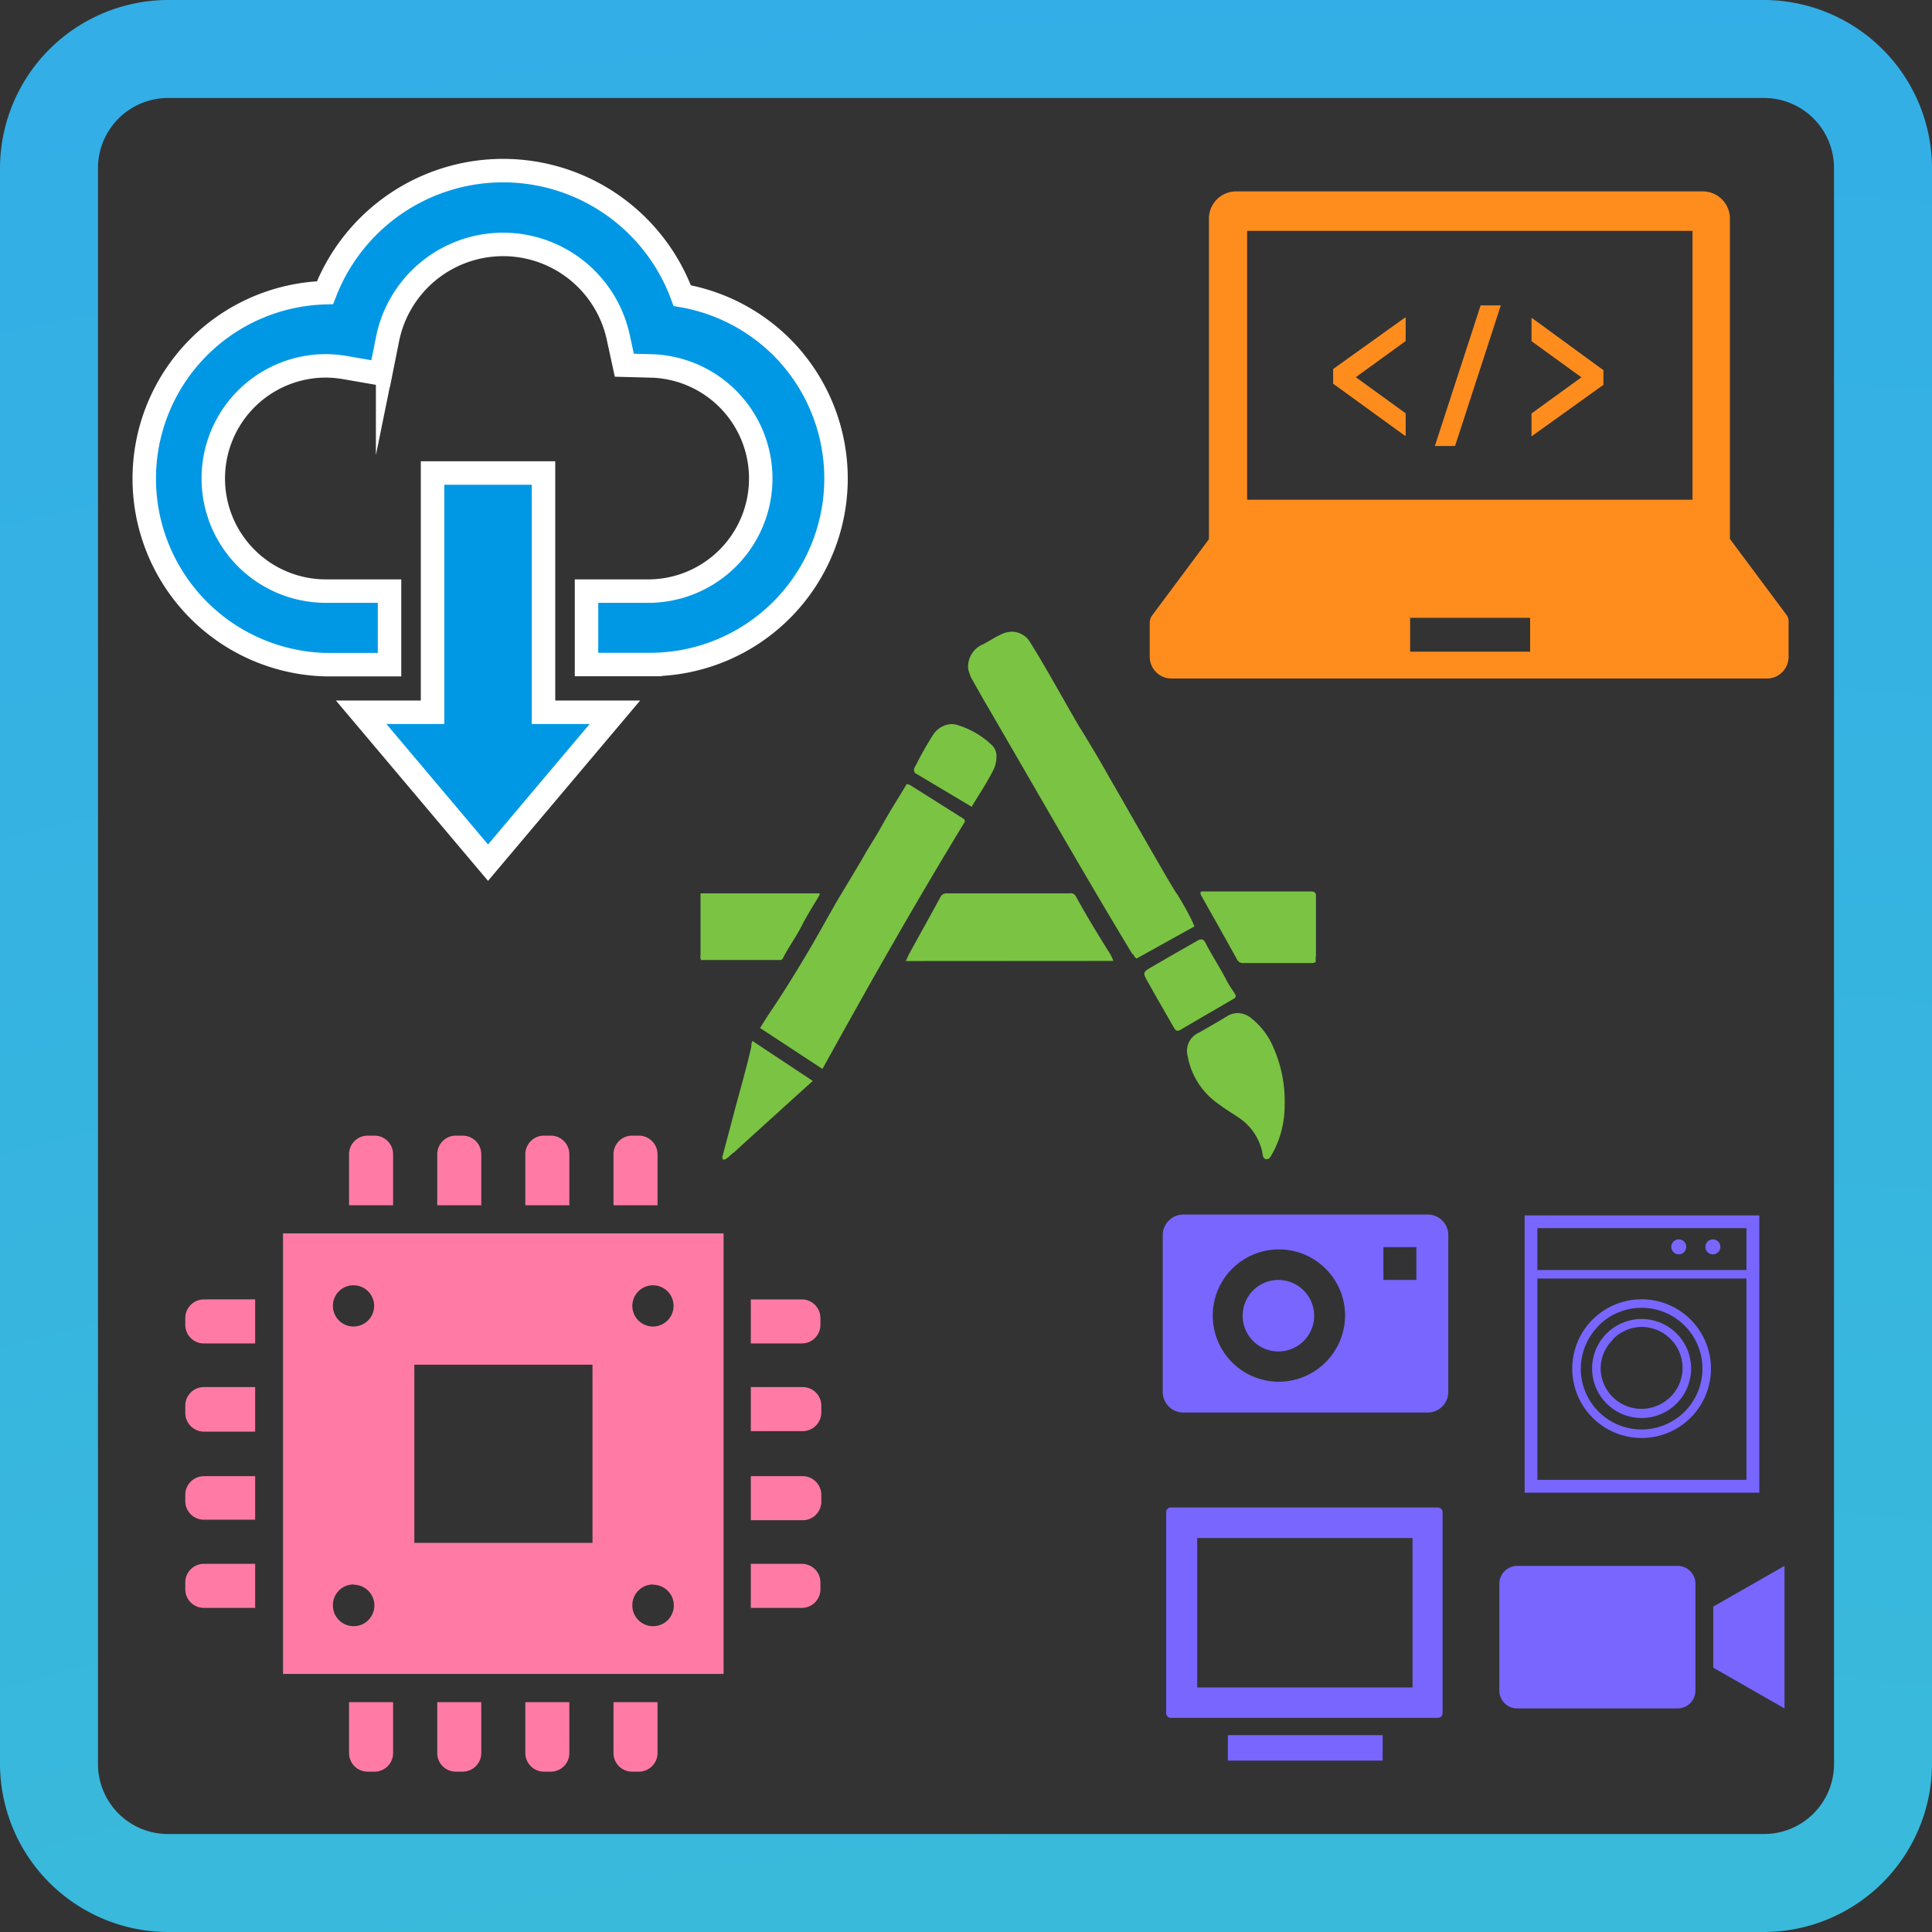 <svg xmlns="http://www.w3.org/2000/svg" width="151.82" height="151.82"><rect width="100%" height="100%" fill="#333333" stroke="none"/><defs><radialGradient id="a" cx="108.83" cy="503.66" r="798.18" gradientUnits="userSpaceOnUse"><stop offset="0" stop-color="#45cfc6"/><stop offset=".25" stop-color="#40c6cf"/><stop offset=".67" stop-color="#32ace8"/><stop offset=".99" stop-color="#2494ff"/></radialGradient></defs><g data-name="レイヤー 2"><g data-name="レイヤー 1"><path d="M61.55 27.4a14.64 14.64 0 0 0-7.94-4.17A15 15 0 0 0 25.54 23a14.62 14.62 0 0 0 .07 29.23h5v-5.78h-5a8.85 8.85 0 1 1 0-17.7 9.07 9.07 0 0 1 1.53.14l2.77.48.55-2.75a9.26 9.26 0 0 1 18.12-.13l.48 2.21 2.26.06a8.85 8.85 0 0 1-.23 17.69h-5v5.77h5A14.62 14.62 0 0 0 61.55 27.4z" fill="#0098e5" stroke="#fff" stroke-miterlimit="10" stroke-width="1.844"/><path fill="#0098e5" stroke="#fff" stroke-miterlimit="10" stroke-width="1.844" d="M42.71 37.17h-8.72v18.8h-5.61l9.97 11.82 9.97-11.82h-5.61v-18.8z"/><path d="M138.62 7.7a5.5 5.5 0 0 1 5.5 5.5v125.42a5.5 5.5 0 0 1-5.5 5.5H13.2a5.5 5.5 0 0 1-5.5-5.5V13.2a5.51 5.51 0 0 1 5.5-5.5h125.42m0-7.7H13.2A13.24 13.24 0 0 0 0 13.2v125.42a13.24 13.24 0 0 0 13.2 13.2h125.42a13.24 13.24 0 0 0 13.2-13.2V13.2A13.24 13.24 0 0 0 138.62 0z" fill="url(#a)"/><path d="M71.15 63.43c-.4.66-.78 1.27-1.17 2-.23.42-.48.83-.73 1.22s-.49.8-.71 1.21c-.61 1.12-1.27 2.21-1.91 3.27v.09l-.69 1.22c-.5.87-1 1.78-1.53 2.67-1.1 1.87-2.11 3.49-3.1 4.94l-.29.45 1.22.81c.71.46 1.42.92 2.12 1.39 3.9-7 7.11-12.62 10.29-18l-3.06-1.92-.39.65zm10.01 7.67h-6.57l-1.3 2.37-.63 1.15H86c-.7-1.14-1.4-2.33-2.07-3.51zm10.57-.38c-.4-.55-1.25-2-3.83-6.56-.62-1.08-1.15-2-1.45-2.52l-.57-1c-.63-1.08-1.28-2.2-1.91-3.3l-.84-1.47c-.33-.58-.67-1.19-1-1.78l-.3-.52c-.52-.9-1.06-1.84-1.62-2.73a.81.81 0 0 0-.68-.43 1.24 1.24 0 0 0-.5.13c-.22.11-.45.25-.69.38s-.42.25-.64.36c-.61.32-.74.64-.71 1a2.86 2.86 0 0 1 .08.31v.08c.36.6.7 1.19 1 1.76 1.16 2 2.33 4 3.46 6 2.6 4.5 5.28 9.16 8 13.69l3.09-1.71c-.42-.81-1-1.7-1-1.71zm-29.6 1.71q.38-.68.75-1.32h-6.94v3.49h4.9c.22-.42.47-.82.71-1.21s.4-.64.57-1zM58.5 87.84c-.08.32-.17.63-.25 1L62.41 85l-1.35-.9-1.33-.88c-.22 1-.48 1.89-.74 2.8-.16.59-.34 1.2-.49 1.8zM76 62.17a2.53 2.53 0 0 0 .13-.22c.35-.56.71-1.13 1-1.71a1.7 1.7 0 0 0 .22-.85.34.34 0 0 0-.07-.17A5.86 5.86 0 0 0 75 57.85a.85.85 0 0 0-.26-.05 1 1 0 0 0-.72.48 14.33 14.33 0 0 0-.9 1.55l-.24.47 1.73 1 1.37.83zm18.74 13.77c-.2-.34-.41-.7-.61-1.06l-2.26 1.32-.85.49.53.92c.42.71.84 1.45 1.26 2.18l1.76-1 1.37-.8c-.13-.21-.26-.43-.37-.65-.25-.48-.52-.94-.8-1.43zm2.99 4.77a.9.9 0 0 0-.47-.18.72.72 0 0 0-.38.13c-.56.34-1.13.67-1.68 1l-.52.3c-.5.29-.55.47-.47.92a5 5 0 0 0 2.13 3.23c.24.18.5.34.77.51l.71.46a5.33 5.33 0 0 1 1.84 2.15 9 9 0 0 0 .38-2.4 9.55 9.55 0 0 0-.79-4.08 5 5 0 0 0-1.52-2zm3.14-9.71h-5.1s0 .09.07.13c.68 1.21 1.38 2.45 2.06 3.68h4.6V71h-1.65z" fill="#7ac343"/><path d="M72 60.08a24.4 24.4 0 0 1 1.32-2.33 1.83 1.83 0 0 1 1.45-.85 1.75 1.75 0 0 1 .58.11 6.67 6.67 0 0 1 2.65 1.6 1.2 1.2 0 0 1 .3.68 2.44 2.44 0 0 1-.32 1.37c-.45.88-1 1.71-1.52 2.56l-.1.18-4.46-2.66c-.18-.27 0-.48.1-.66zM55.1 75.46a.65.65 0 0 1-.05-.41V70.2h9.34a.21.21 0 0 1 0 .15c-.47.81-1 1.62-1.41 2.44s-1 1.61-1.43 2.46a.28.28 0 0 1-.3.19h-6.07zm2.52 15.12l-.46.42c-.07 0-.13.12-.22.12h-.09c-.13-.07-.09-.2-.06-.31l.84-3.17c.47-1.8 1-3.57 1.41-5.39 0-.14 0-.27.09-.45l4.74 3.14c-2.12 1.92-4.19 3.79-6.25 5.67zm2.12-9.82c.27-.43.51-.82.78-1.22 1.08-1.6 2.09-3.24 3.07-4.9.75-1.28 1.47-2.59 2.21-3.88.67-1.11 1.33-2.21 2-3.34.45-.83 1-1.61 1.44-2.43.67-1.22 1.29-2.16 2-3.36h.1c.08 0 .14.06.24.1l3.79 2.39c.15.09.41.24.43.32a.21.21 0 0 1 0 .17C71.87 71.05 68.3 77.36 64.63 84l-4.89-3.21zm11.44-5.24c.15-.31.19-.44.3-.63.8-1.46 1.61-2.9 2.4-4.36a.53.53 0 0 1 .54-.33h9.65a.44.44 0 0 1 .47.23c.86 1.57 1.79 3.09 2.72 4.57a4.08 4.08 0 0 1 .23.51zM89 75c-4-6.61-7.81-13.34-11.7-20l-1-1.77a6.26 6.26 0 0 1-.21-.61 1.9 1.9 0 0 1 1.18-2c.46-.24.89-.53 1.36-.75a2 2 0 0 1 .89-.23 1.68 1.68 0 0 1 1.44.85c.68 1.08 1.31 2.18 1.94 3.28s1.23 2.17 1.86 3.25Q86 59 87.23 61.19c1.07 1.83 5.12 9 5.27 9.07 0 0 1 1.6 1.36 2.54l-4.54 2.52c-.17-.09-.21-.24-.29-.37zm3.54 6c-.13 0-.21-.11-.3-.26-.67-1.17-1.35-2.34-2-3.51-.47-.83-.47-.82.36-1.3 1.16-.68 2.33-1.34 3.48-2a.68.68 0 0 1 .32-.11c.13 0 .24.09.34.29.51 1 1.12 1.91 1.63 2.9.18.35.41.7.63 1 0 .08.09.16.11.2 0 .21-.11.24-.19.29-1.38.81-2.76 1.6-4.13 2.41a.49.49 0 0 1-.22.08zm7.46 9.61c-.11.19-.2.48-.46.48-.32 0-.31-.36-.36-.61a4.36 4.36 0 0 0-1.88-2.68c-.48-.33-1-.63-1.48-1a5.83 5.83 0 0 1-2.49-3.8 1.57 1.57 0 0 1 .9-1.86c.73-.42 1.46-.83 2.17-1.27a1.64 1.64 0 0 1 .86-.26 1.73 1.73 0 0 1 1 .35 5.77 5.77 0 0 1 1.81 2.36 10.38 10.38 0 0 1 .88 4.49 7.84 7.84 0 0 1-.93 3.78zm3.39-15.44v.42a.46.46 0 0 1-.28.09h-5.39a.52.52 0 0 1-.53-.32c-.94-1.7-1.9-3.39-2.85-5.09 0-.18 0-.22.13-.22H103c.28 0 .42.08.41.37v4.73z" fill="#7ac343"/><path d="M140.41 48.35l-4.47-6V17.24a2.14 2.14 0 0 0-2.07-2.2H97.11a2.14 2.14 0 0 0-2.11 2.2v25.13l-4.47 6a1 1 0 0 0-.18.55v2.64a1.71 1.71 0 0 0 1.66 1.76h46.89a1.71 1.71 0 0 0 1.65-1.76V48.9a.89.89 0 0 0-.14-.55zM98 18.14h35v21.13H98zm22.24 33.07h-9.43v-2.66h9.43z" fill="#ff8d1e"/><path d="M110.43 24.94L104.76 29a.08.08 0 0 0 0 .05v1.1l5.64 4.09h.06v-1.71a.08.08 0 0 0 0-.05l-3.92-2.84 3.92-2.84V25zm9.97.06h-.05v1.81l3.92 2.84-3.92 2.84a.08.08 0 0 0 0 .05v1.75l5.65-4.05v-1.1a.05.05 0 0 0 0-.05zm-2.4-1h-1.6a.05.05 0 0 0-.05 0l-3.58 11a.07.07 0 0 0 0 .05h1.57l3.58-11V24a.06.06 0 0 0 .08 0z" fill="#ff8d1e"/><path d="M30.89 90.71a1.46 1.46 0 0 0-1.46-1.47h-.54a1.46 1.46 0 0 0-1.46 1.47v4h3.46zm6.93 0a1.47 1.47 0 0 0-1.47-1.47h-.53a1.46 1.46 0 0 0-1.46 1.47v4h3.46v-4zm6.92 0a1.46 1.46 0 0 0-1.46-1.47h-.54a1.47 1.47 0 0 0-1.46 1.47v4h3.46zm6.93 0a1.47 1.47 0 0 0-1.46-1.47h-.54a1.46 1.46 0 0 0-1.46 1.47v4h3.46zm-24.24 47.05a1.46 1.46 0 0 0 1.46 1.46h.54a1.46 1.46 0 0 0 1.46-1.46v-4h-3.46zm6.93 0a1.46 1.46 0 0 0 1.46 1.46h.53a1.47 1.47 0 0 0 1.47-1.46v-4h-3.46v4zm6.92 0a1.47 1.47 0 0 0 1.46 1.46h.54a1.46 1.46 0 0 0 1.46-1.46v-4h-3.46zm6.93 0a1.46 1.46 0 0 0 1.46 1.46h.54a1.47 1.47 0 0 0 1.46-1.46v-4h-3.46zm14.86-35.65H59v3.46h4a1.46 1.46 0 0 0 1.47-1.46v-.54a1.47 1.47 0 0 0-1.4-1.46zm0 6.89H59v3.46h4a1.47 1.47 0 0 0 1.54-1.46v-.54a1.46 1.46 0 0 0-1.47-1.46zm0 7H59v3.46h4a1.46 1.46 0 0 0 1.54-1.46v-.54a1.47 1.47 0 0 0-1.47-1.46zm0 6.89H59v3.46h4a1.46 1.46 0 0 0 1.47-1.46v-.54a1.46 1.46 0 0 0-1.4-1.46zm-48.51-19.32v.54a1.46 1.46 0 0 0 1.44 1.46h4.05v-3.46H16a1.47 1.47 0 0 0-1.44 1.46zm0 6.93v.5a1.47 1.47 0 0 0 1.44 1.5h4.05V109H16a1.46 1.46 0 0 0-1.44 1.5zm0 6.92v.58a1.46 1.46 0 0 0 1.44 1.42h4.05V116H16a1.47 1.47 0 0 0-1.44 1.42zm0 6.93v.54a1.46 1.46 0 0 0 1.44 1.46h4.05v-3.46H16a1.46 1.46 0 0 0-1.44 1.46zm7.68 7.19h34.62V96.92H22.24zM51.32 101a1.62 1.62 0 1 1-1.63 1.62 1.62 1.62 0 0 1 1.63-1.62zm0 23.53a1.63 1.63 0 1 1-1.63 1.62 1.63 1.63 0 0 1 1.63-1.64zm-18.76-17.29h14v14h-14zM27.78 101a1.62 1.62 0 1 1-1.62 1.62 1.61 1.61 0 0 1 1.62-1.62zm0 23.53a1.63 1.63 0 1 1-1.62 1.62 1.62 1.62 0 0 1 1.62-1.64z" fill="#ff7ba6"/><path d="M100.43 100.58a2.81 2.81 0 1 0 2.84 2.8 2.82 2.82 0 0 0-2.84-2.8z" fill="#7866ff"/><path d="M112.13 95.44H93a1.62 1.62 0 0 0-1.63 1.61v12.29A1.62 1.62 0 0 0 93 111h19.18a1.62 1.62 0 0 0 1.63-1.61V97.05a1.62 1.62 0 0 0-1.68-1.61zm-11.7 13.14a5.2 5.2 0 1 1 5.27-5.2 5.23 5.23 0 0 1-5.27 5.2zm10.87-8h-2.59V98h2.59zm1.7 17.88H92a.37.37 0 0 0-.36.37v15.8a.36.36 0 0 0 .36.36h21a.36.36 0 0 0 .36-.36v-15.8a.37.37 0 0 0-.36-.37zm-2 14.14H94.08v-11.74H111zm-12.51 3.75h-2v2h12.16v-2H98.49zm36.14-10.1v4.8l5.6 3.2v-11.2zm-2.8-3.2h-12.6a1.41 1.41 0 0 0-1.41 1.4v8.41a1.4 1.4 0 0 0 1.41 1.39h12.6a1.4 1.4 0 0 0 1.4-1.39v-8.41a1.4 1.4 0 0 0-1.4-1.4zm-12.02-27.54v21.79h18.44V95.51zm17.43 20.78h-16.43v-15.82h16.43v15.82zm0-16.49h-16.43v-3.29h16.43v3.29z" fill="#7866ff"/><path d="M129 113a5.45 5.45 0 1 0-5.45-5.45A5.45 5.45 0 0 0 129 113zm-3.38-8.83a4.78 4.78 0 1 1-1.4 3.38 4.79 4.79 0 0 1 1.43-3.39z" fill="#7866ff"/><path d="M129 111.43a3.89 3.89 0 1 0-3.89-3.89 3.89 3.89 0 0 0 3.89 3.89zm-2.28-6.16a3.2 3.2 0 0 1 2.28-1 3.24 3.24 0 0 1 3.22 3.22 3.23 3.23 0 0 1-3.22 3.22 3.21 3.21 0 0 1-3.22-3.22 3.2 3.2 0 0 1 .97-2.22z" fill="#7866ff"/><circle cx="131.92" cy="97.98" r=".59" fill="#7866ff"/><circle cx="134.6" cy="97.98" r=".59" fill="#7866ff"/></g></g></svg>